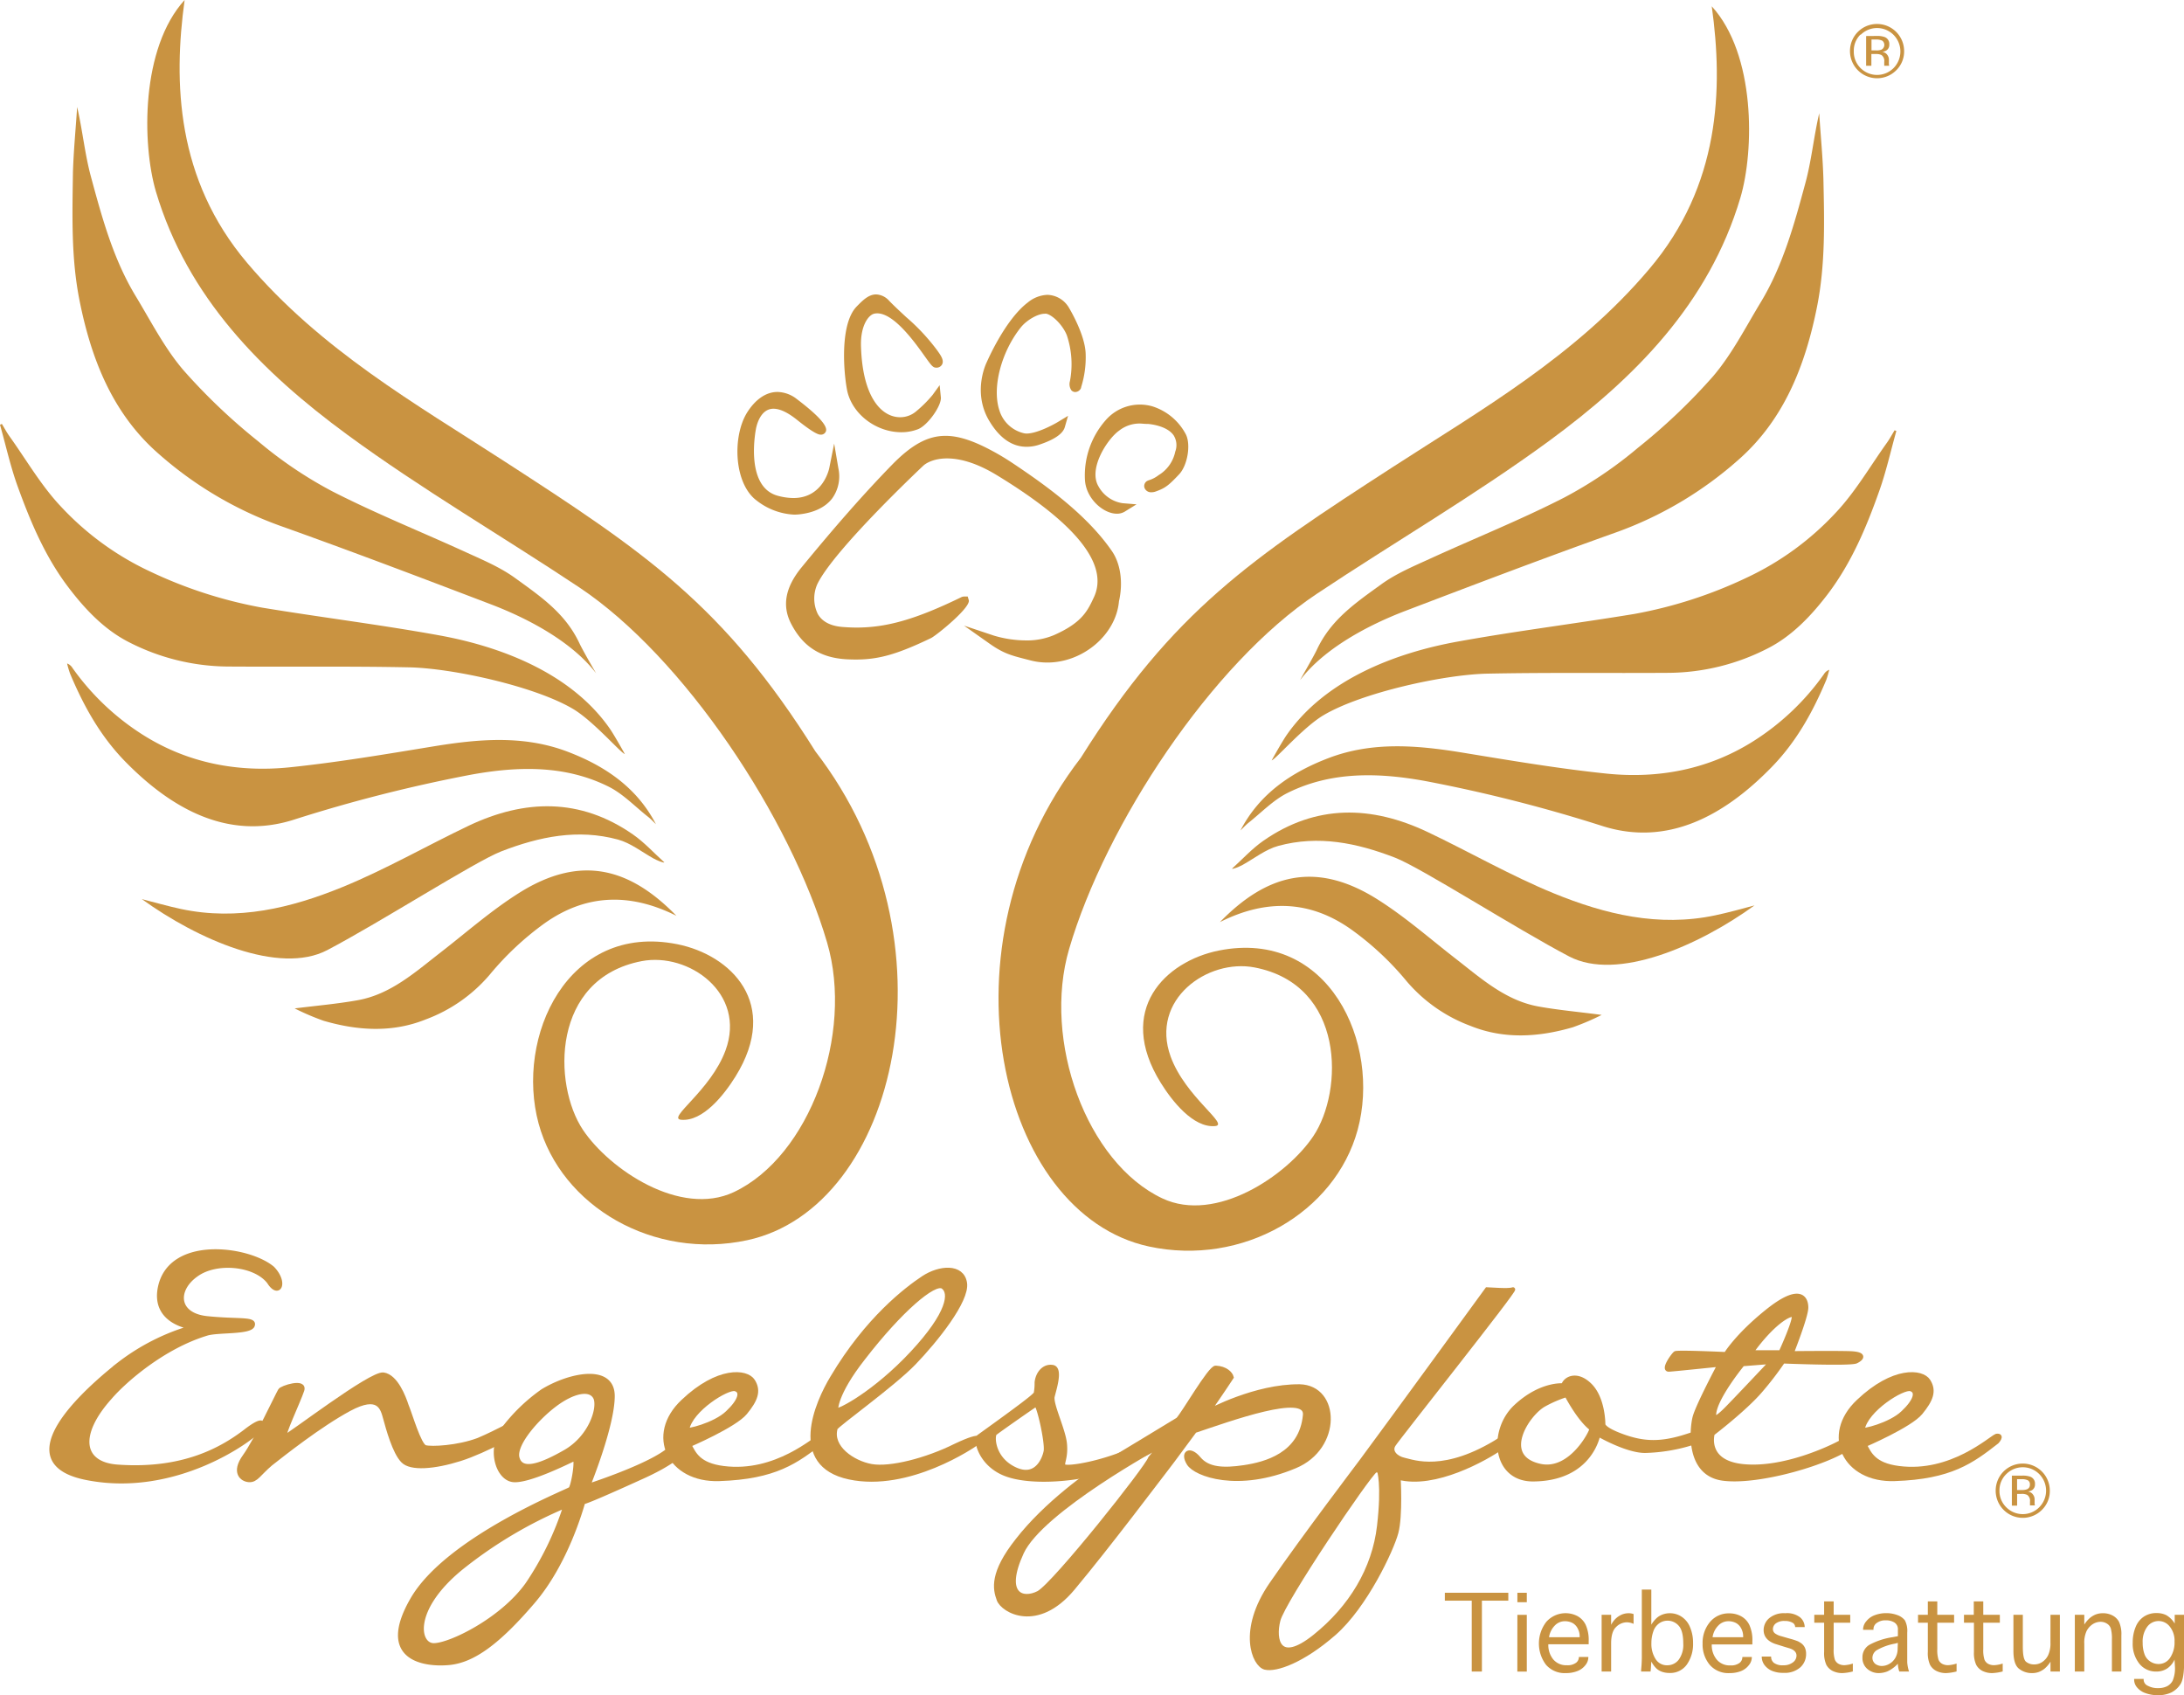 <svg id="Ebene_1" data-name="Ebene 1" xmlns="http://www.w3.org/2000/svg" viewBox="0 0 519.55 403.23"><defs><style>.cls-1,.cls-2{fill:#c99341;}.cls-2{stroke:#c99341;stroke-miterlimit:10;}</style></defs><path class="cls-1" d="M226.23,117.62c-5.82,0-11.31-4-12.77-9.33-.69-2.54-2.36-16,2.14-20.59,1.38-1.41,2.8-2.86,4.61-2.86a4.39,4.39,0,0,1,3.13,1.55c1.42,1.45,2.75,2.66,4,3.83a48.61,48.61,0,0,1,7.36,7.87c.88,1.23,1.72,2.39,1.21,3.39a1.48,1.48,0,0,1-1.41.78c-.79,0-1.16-.52-2.72-2.71-2.36-3.31-7.28-10.21-11.32-10.21a3.5,3.5,0,0,0-.65.07c-1.42.28-3.35,2.88-3.2,7.75.37,12.45,5.06,16.89,9.32,16.89a5.84,5.84,0,0,0,3.84-1.43,29.52,29.52,0,0,0,3.86-3.85l1.69-2.34.29,2.87c.21,2-3.15,6.72-5.44,7.6A10.89,10.89,0,0,1,226.23,117.62Z" transform="translate(-11.79 -14.81)"/><path class="cls-1" d="M256,121.08h0c-3.51,0-6.53-2.14-9-6.37-3.85-6.71-.64-13.4-.5-13.69s4.37-10.15,9.79-14.26a7.79,7.79,0,0,1,4.68-1.82,6.15,6.15,0,0,1,5,2.88c.16.26,4,6.58,4.09,11.23a23.54,23.54,0,0,1-1.09,7.89l0,.12a1.56,1.56,0,0,1-1.39,1,1.24,1.24,0,0,1-.94-.44,2.61,2.61,0,0,1-.32-2.16,21.62,21.62,0,0,0-.72-10.84c-.84-2.24-3.21-4.76-4.86-5.18a1.65,1.65,0,0,0-.47,0c-1.62,0-4.27,1.52-5.66,3.27-4.64,5.83-6.84,14.27-5.1,19.63a8,8,0,0,0,5.77,5.5,2.8,2.8,0,0,0,.75.09c2.37,0,6.19-2,7.46-2.77l2.38-1.44-.77,2.68c-.45,1.6-2.52,3-6.14,4.2A9.28,9.28,0,0,1,256,121.08Z" transform="translate(-11.79 -14.81)"/><path class="cls-1" d="M200.72,137.22a15.7,15.7,0,0,1-8.94-3.36c-5.37-4-5.83-15.12-2.28-20.9,2-3.17,4.53-4.92,7.24-4.92a7.68,7.68,0,0,1,4.63,1.71c3.44,2.61,7.43,6,6.91,7.61a1.24,1.24,0,0,1-1.2.84h0c-.39,0-1.29,0-5.68-3.52-2.19-1.76-4.08-2.65-5.61-2.65-3.19,0-4,4.17-4.07,4.34s-3,14.2,5.12,16.37a14.54,14.54,0,0,0,3.7.53c7,0,8.46-6.82,8.52-7.11l1.17-5.84,1,5.88a9,9,0,0,1-1.47,7.16c-1.63,2.13-4.4,3.45-8,3.81C201.39,137.2,201.05,137.22,200.72,137.22Z" transform="translate(-11.79 -14.81)"/><path class="cls-1" d="M260.93,172.4a15.86,15.86,0,0,1-4-.51l-1.21-.31c-3.37-.87-5.23-1.35-8.52-3.67l-6.08-4.29,7.06,2.36a27.09,27.09,0,0,0,7.65,1.16,16.46,16.46,0,0,0,6.75-1.29c6.64-2.95,7.94-5.76,9.45-9,3.58-7.73-4.18-17.49-23.08-29-4.4-2.68-8.4-4-11.88-4-3.73,0-5.47,1.58-5.55,1.65s-21.19,19.88-25.27,28.19a8.41,8.41,0,0,0,.07,7.13c1,1.82,3,2.87,5.79,3.11,1.2.1,2.34.15,3.47.15,7.2,0,14.16-2,24.83-7.19a1.67,1.67,0,0,1,.71-.19H242l.26.89c.41,1.81-7.8,8.43-9,9-9,4.31-13.37,5.34-19.8,5.05s-10.65-3-13.48-8.49c-2.2-4.27-1.38-8.64,2.48-13.37,8-9.75,14.78-17.47,21.42-24.3,4.77-4.91,8.61-7,12.84-7,3,0,6.43,1.07,10.95,3.49,1.66.88,3.31,1.87,4.89,2.92,8.44,5.62,17.86,12.5,23.7,20.94,2.1,3,2.74,7.53,1.72,12C277.28,165.73,269.49,172.4,260.93,172.4Z" transform="translate(-11.79 -14.81)"/><path class="cls-1" d="M277.48,137c-3.21,0-7.31-3.56-7.59-8a19.86,19.86,0,0,1,4.91-14.22,10.77,10.77,0,0,1,11.12-3.32,13.62,13.62,0,0,1,8,6.72c1.19,2.48.35,7.34-1.62,9.44-2.66,2.84-3.43,3.31-5.58,4.1a3,3,0,0,1-1,.18h0a1.65,1.65,0,0,1-1.69-1.12,1.4,1.4,0,0,1,.69-1.59l.27-.12a7.38,7.38,0,0,0,2.2-1.08l.23-.17a8.53,8.53,0,0,0,3.95-5.59,4.39,4.39,0,0,0-.39-3.88c-1.62-2.31-5.67-2.67-6.13-2.71l-.29,0c-.57,0-1.12-.09-1.68-.09a7.85,7.85,0,0,0-4.85,1.68c-2.69,1.87-7.45,9-4.92,13.27a7.87,7.87,0,0,0,5.72,4l3.33.27-2.83,1.75A3.56,3.56,0,0,1,277.48,137Z" transform="translate(-11.79 -14.81)"/><path class="cls-2" d="M75.78,319.73c-3.35-4.32-12.53-5.18-17.28-1.73-5.08,3.57-4.86,9.61,2.59,10.37s11.45,0,10.8,1.73-8.42,1.08-11,1.94C50.61,335.17,41.43,343.17,38,347.16c-8.1,9-6.91,16,1.94,16.53,15.66,1.08,24.84-4.32,30.24-8.43,4-3.13,4.86-2.37,3-.1-1.51,1.83-19.44,15.33-40.61,11.23-17-3.24-5.51-16.74,7.56-27.11a51.78,51.78,0,0,1,17.28-8.75s-9.29-1.08-7.56-9.5c2.48-11.88,21-9.4,26.78-4.54C80,320,78.05,323.4,75.78,319.73Z" transform="translate(-11.79 -14.81)"/><path class="cls-2" d="M83.66,345.54c-.86,2.6-4.86,11-4.1,11S100,341.33,103,341.76s4.86,5.4,5.5,7.35c.87,2.05,3,9.5,4.43,9.93s7.78.11,12.64-1.72c4.64-1.95,9.39-4.76,10-4.65s1.51,1.62,1,1.95-9.18,5.29-15.33,7.23-11.77,2.38-13.61.43c-2-2-3.56-7.77-4.21-10.15s-1.51-5.94-8.54-2.16-15.87,10.8-18.68,13c-2.81,2.38-3.46,4-5.18,3.89S67.25,365,70,361.2s7.77-14.58,8.42-15.66C78.69,344.9,84.53,343,83.66,345.54Z" transform="translate(-11.79 -14.81)"/><path class="cls-2" d="M163.91,366.39c-10.69,4.86-13.07,5.72-13.39,5.72-.44,1.41-4,14.47-12,23.76-8.32,9.72-14.26,13.94-19.87,14.48s-17.07-.76-8.75-15.13,36.93-25.7,37.58-26.24,1.84-7.56.87-7.13-10.8,5.4-14.48,5-5.83-7.34-2.37-12.1a42,42,0,0,1,9.39-9.07c6.59-4,16.64-5.94,16.64,1.19s-5.83,21.38-5.83,21.38,15.11-4.86,19.44-8.85S179.79,359.37,163.91,366.39ZM146.3,373a104.09,104.09,0,0,0-24.84,14.79c-12,9.83-10.36,18.36-6.48,18.36s16.2-6,22.25-14.47A72.53,72.53,0,0,0,146.3,373Zm7.13-25.71c-1.19-2.48-5.29-1.62-9.61,1.62s-9.5,9.18-9,12.42c.75,3.78,5.4,2.27,11.44-1.19S154.51,349.75,153.43,347.27Z" transform="translate(-11.79 -14.81)"/><path class="cls-2" d="M207.22,357.75c-5.94,4.64-11,8.42-24.3,8.85-11.88.44-17.18-10.47-8.64-18.46,8.31-7.89,15.12-7.24,16.63-4.86s.65,4.53-1.84,7.56-13.28,7.66-13.28,7.66c1.08,2.06,2.16,4.76,8.1,5.51,12.53,1.62,21.92-7.23,23.22-7.67C208.73,356.13,207.22,357.75,207.22,357.75Zm-22.36-6.91c3-2.81,3.67-5.08,1.84-5.62s-10.59,4.86-11.45,9.61C175,355.37,181.84,353.75,184.86,350.84Z" transform="translate(-11.79 -14.81)"/><path class="cls-2" d="M244.26,358c-.86.65-16.31,11.24-30.46,8.21s-7.66-17.71-4-23.76c8.32-14,17.71-21.06,21.6-23.65s9.29-3,9.94,1.19-7,13.71-12.1,19-18.47,14.79-18.68,15.55c-1.3,4.53,4.1,8.21,8.53,9s13.07-1.4,20-4.86C246.1,355.37,245,357.32,244.26,358Zm-33.59-7.77c.65.43,9.4-4.21,18.15-13.61s9.39-14.36,7.23-15.77c-2.05-1.19-9.93,5.4-18.9,17C210.35,346.52,210.67,350.19,210.67,350.19Z" transform="translate(-11.79 -14.81)"/><path class="cls-2" d="M288.11,358c-1,1.73-10.26,5.73-15.77,7.24s-16.09,2.48-21.81,0-6.81-8.21-5.84-8.75c10.05-7.23,13.18-9.61,13.51-10.26a13.44,13.44,0,0,0,.21-2.59c.22-2.16,1.73-4,3.78-3.67s.43,5.18,0,7,2.59,7.88,2.92,11.23-.76,4.64-.33,5.29,6.05-.11,12-2.16S289,356.24,288.11,358Zm-29.91-9.07c-.44.22-9.08,6.27-9.72,6.81s-.65,6,4.75,8.53,7.13-3,7.34-4.32C260.89,357.75,258.84,348.68,258.2,348.89Z" transform="translate(-11.79 -14.81)"/><path class="cls-2" d="M319.86,363.58c-13.6,5.72-23.65,1.94-25.27-.65s.22-3.78,2.38-1.19,5.83,2.81,10.8,2.06,13.61-2.92,14.47-12.42c.54-5.73-17.93,1-26.24,3.78-2.27,3-4.65,6.37-7,9.39-.87,1.08-13.51,17.93-22,28.08s-16.63,5.29-17.6,2.7-1.73-6.37,4.43-14.15c6.69-8.64,17.28-16.2,20.62-18.14S292,352.45,292,352.45c1.3-1.29,7.67-12.42,9-12.31,2.38.11,3.57,1.41,3.78,2.27,0,0-2.26,3.46-5.5,8.1,0,0,11.12-6.05,21.7-5.94C330.13,344.79,330.56,359.15,319.86,363.58ZM288,358.5S259.49,374,254.85,384.1s.21,11.56,4,9.61c3.89-2.16,25.92-29.91,26.57-32.07Z" transform="translate(-11.79 -14.81)"/><path class="cls-2" d="M369.22,358.94c-4.1,2.91-16.2,9.61-24.73,7.34,0,0,.54,9-.54,13.07s-7.35,17.49-14.8,24-13.82,8.75-16.41,8.11-6.16-8.75,1.51-19.88,20.73-28.29,21.6-29.48c7.45-10.05,29.7-40.61,29.7-40.61.76,0,5.08.43,6.16,0s-27.44,35.42-28.41,37,.54,3.14,2.59,3.57,9.51,3.56,22.79-4.86C368.68,357.21,373.33,356,369.22,358.94Zm-29.38,5.61H339c-1.84,1.3-21.92,31-23.11,35.64s0,10.8,8.64,3.89,14.15-16.09,15.33-26.24S339.84,364.55,339.84,364.55Z" transform="translate(-11.79 -14.81)"/><path class="cls-2" d="M414.26,358.07a40.79,40.79,0,0,1-11.13,1.84C398.71,359.91,392,356,392,356s-1.73,10.69-15.66,10.69c-9.18-.11-10-11.66-4-17.28s11.34-5.07,11.34-5.07c.44-1.63,3.24-3.14,6.38,0s3.13,9.18,3.13,9.18-.43,1.08,4.64,2.91,9.18,1.95,15.45-.11S415.88,357.53,414.26,358.07Zm-23.87-3.45c-3-2.27-5.94-8-5.94-8a28.79,28.79,0,0,0-5.29,2.27c-4,2.16-10.7,12.42-1.08,14.58C385.64,365.2,390.71,354.83,390.39,354.62Z" transform="translate(-11.79 -14.81)"/><path class="cls-2" d="M452.49,358.5c-5.08,4.11-22.46,9.18-30.89,8s-7.34-11.78-6.69-14.48,5.94-12.63,5.94-12.63-10.37,1.08-12,1.19,1-3.57,1.51-3.89,12,.21,12,.21,2.59-4.32,9.61-10c8.1-6.59,9.5-3.24,9.5-1.08S438,336.69,438,336.69s9.72-.11,13.71,0,3,1.29,1.62,1.94-17.38,0-17.38,0a77.49,77.49,0,0,1-5.3,6.91c-3.78,4.43-11.44,10.26-11.44,10.26s-2.06,6.92,7.45,7.78,20.52-4.32,23.22-5.83S457.46,354.29,452.49,358.5Zm-32.94-6.91c.11.76.86.43,2.81-1.51s10.8-11.34,10.8-11.34l-6.81.54S419.33,347.81,419.55,351.59Zm8.86-15.12h7s3.88-8.42,3-8.86S433.48,329.45,428.41,336.47Z" transform="translate(-11.79 -14.81)"/><path class="cls-2" d="M486.84,357.75c-5.94,4.64-11,8.42-24.31,8.85-11.88.44-17.17-10.47-8.64-18.46,8.32-7.89,15.12-7.24,16.64-4.86s.64,4.53-1.84,7.56-13.28,7.66-13.28,7.66c1.08,2.06,2.16,4.76,8.1,5.51,12.52,1.62,21.92-7.23,23.22-7.67C488.35,356.13,486.84,357.75,486.84,357.75Zm-22.36-6.91c3-2.81,3.67-5.08,1.83-5.62s-10.58,4.86-11.44,9.61C454.65,355.37,461.45,353.75,464.48,350.84Z" transform="translate(-11.79 -14.81)"/><path class="cls-1" d="M149.65,167.86c-3.32-7.09-9-11-15.32-15.56-3.44-2.5-7.49-4.22-11.4-6-10.68-4.9-21.62-9.27-32.07-14.61a98.6,98.6,0,0,1-17.6-11.87,141.15,141.15,0,0,1-17.87-17c-4.48-5.25-7.7-11.6-11.31-17.56-5.32-8.77-8-18.6-10.64-28.36-1.47-5.4-2-11.06-3.3-16.64-.33,5.21-.85,10.42-1,15.64C29,66,28.69,76.11,30.69,86.19c2.78,14,7.86,26.92,18.7,36.44a89.22,89.22,0,0,0,29,17.23c16.84,6,33.53,12.34,50.22,18.71,8.89,3.39,19.3,8.92,25,16.41C153.66,175.08,150.47,169.61,149.65,167.86Z" transform="translate(-11.79 -14.81)"/><path class="cls-1" d="M11.79,115.83c1.38,4.89,2.47,9.88,4.19,14.64,3.06,8.45,6.54,16.74,12.05,24,4,5.27,8.61,10.14,14.48,13.11a52.32,52.32,0,0,0,23.37,5.77c14.39.1,28.78-.1,43.16.19,10.42.2,30,4.52,39.06,9.89,4.84,2.87,11.33,10.45,12.33,10.74-.79-1.44-2.67-4.75-3.61-6.1-9.14-13.08-25.67-19.43-40.51-22.13-14-2.54-28.1-4.28-42.12-6.59a106.34,106.34,0,0,1-26.83-8.67,68.44,68.44,0,0,1-21-15.3c-4.75-5-8.28-11.16-12.33-16.82-.66-.93-1.2-1.94-1.79-2.91Z" transform="translate(-11.79 -14.81)"/><path class="cls-1" d="M167.82,210.84c-4.54-8.74-12.11-13.83-20.92-17.2-10.45-4-21.14-3.07-31.91-1.31-11.42,1.87-22.86,3.81-34.36,5-12.26,1.24-24.12-1-34.68-7.63a59.43,59.43,0,0,1-16.91-16,2.58,2.58,0,0,0-1.29-1.08,21.74,21.74,0,0,0,.71,2.42c3.21,7.64,7.13,14.74,13,20.79,11.43,11.71,24.81,18.78,40.07,14a359.09,359.09,0,0,1,42.29-10.75c11-2,22.3-2.37,32.75,2.84,3.44,1.72,6.26,4.71,9.34,7.14C166.63,209.62,167.2,210.25,167.82,210.84Z" transform="translate(-11.79 -14.81)"/><path class="cls-1" d="M45.53,228.67c13.26,9.59,32.68,18.13,44.12,12.13,12.73-6.68,35.05-21,41.35-23.47,9.14-3.54,18.27-5.41,27.81-2.82,3,.82,5.66,2.94,8.45,4.5.74.41,2.39,1.11,2.57.92-2.48-2.23-4.75-4.75-7.46-6.63-12.54-8.73-25.72-8.42-39.07-2.09-10,4.77-19.74,10.38-30,14.58-12.22,5-25,8.09-38.42,5.24C51.73,230.36,48.64,229.46,45.53,228.67Z" transform="translate(-11.79 -14.81)"/><path class="cls-1" d="M172.7,232.64c-10.9-11.19-22.57-14.77-37.39-5.46-6.71,4.22-12.58,9.43-18.8,14.25-5.94,4.61-11.79,9.89-19.62,11.29-4.84.87-9.75,1.29-15,1.95a59.24,59.24,0,0,0,6.88,2.94c8.11,2.36,16.35,2.89,24.32-.33a36.76,36.76,0,0,0,15.19-10.62,70,70,0,0,1,13.08-12.25C151,227.58,161.43,227,172.7,232.64Z" transform="translate(-11.79 -14.81)"/><path class="cls-1" d="M172.92,239.4c12.72,2.55,24.63,14.1,13.83,31.48-2.71,4.36-7.73,10.72-12.9,10.28-3.58-.3,7-6.87,10.54-16.52,5-13.59-8.79-23.35-19.93-21.22-21.56,4.13-21.18,29.37-14,40.13,6.28,9.38,23.16,20.81,35.91,14.81,18-8.49,28.58-37.56,22.18-59.35-8.7-29.67-34-67.84-58.92-84.46-18.36-12.22-37.49-23.33-55.25-36.36-20.32-14.91-38-32.63-45.5-57.81C45.54,49,45.29,26.23,55.71,14.81,53,34.44,53.74,57.42,70.55,77.3c17.54,20.73,40.2,33.61,61,47.09,33.54,21.7,52.35,34.24,74.21,69.14,34.72,45,19.53,108.58-16.19,116.27-22.26,4.79-44.28-8-49.65-27.74C134.34,261.52,146.77,234.18,172.92,239.4Z" transform="translate(-11.79 -14.81)"/><path class="cls-1" d="M361.9,412.4V395.54h-6.4v-1.88h15.1v1.88h-6.28V412.4Z" transform="translate(-11.79 -14.81)"/><path class="cls-1" d="M372.76,395.91v-2.25H375v2.25Zm0,3H375v13.5h-2.25Z" transform="translate(-11.79 -14.81)"/><path class="cls-1" d="M387.4,408.93h2.24v.13a3,3,0,0,1-.71,1.83A4.37,4.37,0,0,1,387,412.3a7.25,7.25,0,0,1-2.69.47,5.87,5.87,0,0,1-4.76-2,8.42,8.42,0,0,1,.1-10.2,6.13,6.13,0,0,1,7.34-1.39,4.73,4.73,0,0,1,2,2.07,8.78,8.78,0,0,1,.73,3.94v.73h-9.6a5.42,5.42,0,0,0,1.16,3.58,4,4,0,0,0,3.25,1.4,3.36,3.36,0,0,0,2.16-.57,1.67,1.67,0,0,0,.69-1.28Zm-7.11-4.69h7.29V404a3.87,3.87,0,0,0-.46-1.82,3,3,0,0,0-1.25-1.33,3.94,3.94,0,0,0-1.87-.42,3.28,3.28,0,0,0-2.31,1A5,5,0,0,0,380.29,404.24Z" transform="translate(-11.79 -14.81)"/><path class="cls-1" d="M395.06,412.4H392.8V398.9h2.26v2.39a5.55,5.55,0,0,1,1.22-1.6,5.08,5.08,0,0,1,1.4-.87,4.19,4.19,0,0,1,1.52-.29,3.35,3.35,0,0,1,1.2.2v2.33a3.9,3.9,0,0,0-1.69-.37,3.63,3.63,0,0,0-2.46,1.11c-.79.73-1.19,2.05-1.19,3.94Z" transform="translate(-11.79 -14.81)"/><path class="cls-1" d="M404.44,412.4h-2.25c0-.44.07-1,.11-1.62s.05-1.16.06-1.56,0-.67,0-.8V392.9h2.26v8.35a7.21,7.21,0,0,1,1.38-1.67,4.3,4.3,0,0,1,1.4-.78,4.93,4.93,0,0,1,1.63-.27,5,5,0,0,1,2.81.84,5.37,5.37,0,0,1,2,2.5,9.43,9.43,0,0,1,.71,3.75,8.44,8.44,0,0,1-1.48,5.12,4.84,4.84,0,0,1-4.15,2,5.35,5.35,0,0,1-1.63-.24,4,4,0,0,1-1.36-.74,6.17,6.17,0,0,1-1.3-1.74l-.08,1Q404.52,411.85,404.44,412.4Zm.2-6.74a6.62,6.62,0,0,0,1,3.77,3.14,3.14,0,0,0,2.78,1.48,3.39,3.39,0,0,0,2.71-1.31,6,6,0,0,0,1.09-3.9c0-2-.37-3.42-1.1-4.21a3.51,3.51,0,0,0-2.65-1.19,3.46,3.46,0,0,0-2,.65,3.85,3.85,0,0,0-1.38,1.93A8.23,8.23,0,0,0,404.64,405.66Z" transform="translate(-11.79 -14.81)"/><path class="cls-1" d="M426.3,408.93h2.23v.13a3,3,0,0,1-.71,1.83,4.4,4.4,0,0,1-1.88,1.41,7.25,7.25,0,0,1-2.69.47,5.85,5.85,0,0,1-4.76-2,7.55,7.55,0,0,1-1.67-5,7.67,7.67,0,0,1,1.76-5.16,5.79,5.79,0,0,1,4.57-2.05,5.85,5.85,0,0,1,2.78.66,4.66,4.66,0,0,1,2,2.07,8.65,8.65,0,0,1,.73,3.94v.73H419a5.38,5.38,0,0,0,1.17,3.58,4,4,0,0,0,3.24,1.4,3.37,3.37,0,0,0,2.17-.57,1.67,1.67,0,0,0,.69-1.28Zm-7.11-4.69h7.28V404a4,4,0,0,0-.45-1.82,3.07,3.07,0,0,0-1.26-1.33,3.93,3.93,0,0,0-1.86-.42,3.28,3.28,0,0,0-2.31,1A4.94,4.94,0,0,0,419.19,404.24Z" transform="translate(-11.79 -14.81)"/><path class="cls-1" d="M430.88,408.83h2.24v.06a1.83,1.83,0,0,0,.67,1.45,3.45,3.45,0,0,0,2.24.57,3.56,3.56,0,0,0,2.26-.68,2,2,0,0,0,.87-1.6c0-.82-.56-1.41-1.69-1.76l-1.17-.35-.76-.24L434,405.8c-1.77-.66-2.66-1.75-2.66-3.27a3.7,3.7,0,0,1,1.29-2.79,5.41,5.41,0,0,1,3.84-1.21,5.08,5.08,0,0,1,3.57,1,3.11,3.11,0,0,1,1.07,2.3v0h-2.27v0a1.19,1.19,0,0,0-.68-1.07,3.65,3.65,0,0,0-1.81-.39,3.35,3.35,0,0,0-2.08.56,1.71,1.71,0,0,0-.72,1.38,1.28,1.28,0,0,0,.47,1,4.47,4.47,0,0,0,1.57.7l1.07.31.8.23a17,17,0,0,1,2.05.66,7.29,7.29,0,0,1,.81.49,2.78,2.78,0,0,1,.85,1.06,3.57,3.57,0,0,1,.27,1.45,4.22,4.22,0,0,1-1.38,3.2,5.6,5.6,0,0,1-4,1.3,6.77,6.77,0,0,1-2.77-.49,4.45,4.45,0,0,1-1.75-1.37,3.32,3.32,0,0,1-.65-2Z" transform="translate(-11.79 -14.81)"/><path class="cls-1" d="M452.56,410.5v1.88a11.61,11.61,0,0,1-2.5.39,5.16,5.16,0,0,1-2.28-.5,3.48,3.48,0,0,1-1.53-1.48,6.78,6.78,0,0,1-.52-3.07v-6.93h-2.34V398.9h2.34v-3.18H448v3.18h3.94v1.89H448v6.29a7.38,7.38,0,0,0,.28,2.48,2,2,0,0,0,.88,1,2.87,2.87,0,0,0,1.42.33A7.75,7.75,0,0,0,452.56,410.5Z" transform="translate(-11.79 -14.81)"/><path class="cls-1" d="M463.62,412.4a6,6,0,0,1-.35-1.86,7.79,7.79,0,0,1-2.52,1.84,5.68,5.68,0,0,1-2,.39,4.09,4.09,0,0,1-2.75-1,3.36,3.36,0,0,1-1.15-2.71,3.4,3.4,0,0,1,1.62-3,16.83,16.83,0,0,1,5.6-1.84l1.21-.23v-1.51a1.87,1.87,0,0,0-.84-1.75,3.74,3.74,0,0,0-2-.51,3.45,3.45,0,0,0-2.18.62,1.76,1.76,0,0,0-.79,1.44v.2H455v-.2a3,3,0,0,1,.76-1.84,4.53,4.53,0,0,1,2-1.44,7.61,7.61,0,0,1,2.73-.49,7.39,7.39,0,0,1,2.68.47,3.9,3.9,0,0,1,1.77,1.24,5.38,5.38,0,0,1,.56,2.92v5.24c0,.58,0,1.19,0,1.82a9,9,0,0,0,.43,2.2Zm-.35-6.82-.68.18a13.45,13.45,0,0,0-4.37,1.58,2.19,2.19,0,0,0-1,1.78,1.84,1.84,0,0,0,.28,1,1.77,1.77,0,0,0,.83.71,2.62,2.62,0,0,0,1.1.25,3.66,3.66,0,0,0,1.87-.54,3.76,3.76,0,0,0,1.41-1.47,4.35,4.35,0,0,0,.51-2.15Z" transform="translate(-11.79 -14.81)"/><path class="cls-1" d="M477.24,410.5v1.88a11.77,11.77,0,0,1-2.51.39,5.08,5.08,0,0,1-2.27-.5,3.45,3.45,0,0,1-1.54-1.48,6.78,6.78,0,0,1-.52-3.07v-6.93h-2.33V398.9h2.33v-3.18h2.25v3.18h4v1.89h-4v6.29a7.66,7.66,0,0,0,.28,2.48,2,2,0,0,0,.88,1,2.88,2.88,0,0,0,1.43.33A7.83,7.83,0,0,0,477.24,410.5Z" transform="translate(-11.79 -14.81)"/><path class="cls-1" d="M488.21,410.5v1.88a11.61,11.61,0,0,1-2.5.39,5.12,5.12,0,0,1-2.28-.5,3.48,3.48,0,0,1-1.53-1.48,6.76,6.76,0,0,1-.53-3.07v-6.93H479V398.9h2.33v-3.18h2.26v3.18h3.94v1.89h-3.94v6.29a7.38,7.38,0,0,0,.28,2.48,2,2,0,0,0,.87,1,2.93,2.93,0,0,0,1.43.33A7.75,7.75,0,0,0,488.21,410.5Z" transform="translate(-11.79 -14.81)"/><path class="cls-1" d="M499.58,398.9h2.23v13.5h-2.23v-2.35a7,7,0,0,1-1.38,1.64,5.13,5.13,0,0,1-1.4.81,4.39,4.39,0,0,1-1.55.27,4.87,4.87,0,0,1-3.19-1.06c-.87-.7-1.3-2.12-1.3-4.24V398.9H493v7.62c0,2,.26,3.16.79,3.57a3,3,0,0,0,1.93.62,3.39,3.39,0,0,0,1.9-.58,4.06,4.06,0,0,0,1.41-1.64,6.59,6.59,0,0,0,.54-2.94Z" transform="translate(-11.79 -14.81)"/><path class="cls-1" d="M507.62,412.4h-2.25V398.9h2.25v2.33a7.14,7.14,0,0,1,1.39-1.62,5.24,5.24,0,0,1,1.4-.81,4.63,4.63,0,0,1,1.62-.27,4.79,4.79,0,0,1,2.28.52,3.71,3.71,0,0,1,1.57,1.52,7.12,7.12,0,0,1,.56,3.25v8.58h-2.25v-7.63a9.06,9.06,0,0,0-.25-2.57A2.07,2.07,0,0,0,513,401a2.79,2.79,0,0,0-1.51-.43,3.49,3.49,0,0,0-1.89.58,4.33,4.33,0,0,0-1.44,1.63,6.54,6.54,0,0,0-.54,3Z" transform="translate(-11.79 -14.81)"/><path class="cls-1" d="M529.09,409.55a5,5,0,0,1-1.78,2.14,4.64,4.64,0,0,1-2.61.71,5,5,0,0,1-4-1.89,7.55,7.55,0,0,1-1.56-5,9.52,9.52,0,0,1,.7-3.72,5.24,5.24,0,0,1,2-2.48,5.33,5.33,0,0,1,3-.82,5.11,5.11,0,0,1,2.29.5,5.68,5.68,0,0,1,2,2V398.9h2.25v11q0,4.15-.87,5.49a5.49,5.49,0,0,1-2.21,2,7.22,7.22,0,0,1-3.13.64,8.5,8.5,0,0,1-3-.5,4.5,4.5,0,0,1-2-1.36,2.82,2.82,0,0,1-.69-1.79v-.22h2.26v.2a1.62,1.62,0,0,0,1,1.43,4.87,4.87,0,0,0,2.46.55,4.72,4.72,0,0,0,2.07-.42,3.17,3.17,0,0,0,1.38-1.36,7.62,7.62,0,0,0,.53-3.39Zm0-4.3a5.31,5.31,0,0,0-1.11-3.51,3.35,3.35,0,0,0-5.38,0,5.9,5.9,0,0,0-1.09,3.81,7.75,7.75,0,0,0,.43,2.71A3.39,3.39,0,0,0,523.3,410a3.52,3.52,0,0,0,2,.61,3.24,3.24,0,0,0,2.75-1.51A6.54,6.54,0,0,0,529.09,405.25Z" transform="translate(-11.79 -14.81)"/><path class="cls-1" d="M325.05,169.36c3.32-7.09,9-11,15.32-15.56,3.44-2.5,7.49-4.22,11.4-6,10.68-4.9,21.62-9.27,32.07-14.61a98.6,98.6,0,0,0,17.6-11.87,141.15,141.15,0,0,0,17.87-17c4.48-5.25,7.7-11.6,11.31-17.56,5.32-8.77,8-18.6,10.64-28.36,1.47-5.4,2-11.06,3.3-16.64.33,5.21.85,10.42,1,15.64.22,10.13.49,20.25-1.51,30.33-2.79,14-7.86,26.92-18.7,36.44a89.22,89.22,0,0,1-29,17.23c-16.84,6-33.53,12.34-50.23,18.71-8.88,3.39-19.29,8.92-25,16.41C321,176.58,324.23,171.11,325.05,169.36Z" transform="translate(-11.79 -14.81)"/><path class="cls-1" d="M462.91,117.33c-1.38,4.89-2.47,9.88-4.2,14.64-3,8.45-6.53,16.74-12,24-4,5.27-8.61,10.14-14.48,13.11a52.32,52.32,0,0,1-23.37,5.77c-14.39.1-28.78-.1-43.16.19-10.42.2-30,4.52-39.06,9.89-4.84,2.87-11.33,10.45-12.33,10.74.79-1.44,2.67-4.75,3.61-6.1,9.14-13.08,25.67-19.43,40.51-22.13,14-2.54,28.1-4.28,42.12-6.59a106.34,106.34,0,0,0,26.83-8.67,68.44,68.44,0,0,0,21-15.3c4.75-5,8.28-11.16,12.33-16.82.66-.93,1.2-1.94,1.79-2.91Z" transform="translate(-11.79 -14.81)"/><path class="cls-1" d="M306.88,212.34c4.54-8.74,12.11-13.83,20.92-17.2,10.45-4,21.14-3.07,31.91-1.31,11.42,1.87,22.86,3.81,34.36,5,12.26,1.24,24.12-1,34.68-7.63a59.43,59.43,0,0,0,16.91-16,2.53,2.53,0,0,1,1.29-1.08,24.1,24.1,0,0,1-.71,2.42c-3.21,7.64-7.13,14.74-13.05,20.79-11.43,11.71-24.82,18.78-40.07,14a359.09,359.09,0,0,0-42.29-10.75c-11-2-22.3-2.37-32.75,2.84-3.44,1.72-6.26,4.71-9.34,7.14C308.07,211.12,307.5,211.75,306.88,212.34Z" transform="translate(-11.79 -14.81)"/><path class="cls-1" d="M429.17,230.17c-13.26,9.59-32.68,18.13-44.12,12.13-12.73-6.68-35.05-21-41.35-23.47-9.14-3.54-18.27-5.41-27.81-2.82-3,.82-5.66,2.94-8.45,4.5-.74.41-2.39,1.11-2.57.92,2.47-2.23,4.75-4.75,7.45-6.63,12.55-8.73,25.73-8.42,39.08-2.09,10.05,4.77,19.74,10.38,30,14.58,12.22,5,25,8.09,38.42,5.24C423,231.86,426.06,231,429.17,230.17Z" transform="translate(-11.79 -14.81)"/><path class="cls-1" d="M302,234.14c10.9-11.19,22.57-14.77,37.39-5.46,6.71,4.22,12.58,9.43,18.8,14.25,5.94,4.61,11.79,9.89,19.62,11.29,4.84.87,9.75,1.29,15,2a59.24,59.24,0,0,1-6.88,2.94c-8.11,2.36-16.35,2.89-24.32-.33a36.76,36.76,0,0,1-15.19-10.62,69.74,69.74,0,0,0-13.09-12.25C323.7,229.08,313.27,228.46,302,234.14Z" transform="translate(-11.79 -14.81)"/><path class="cls-1" d="M334.76,283.56c-5.37,19.71-27.39,32.53-49.65,27.74-35.72-7.69-50.91-71.25-16.19-116.27,21.86-34.9,40.67-47.44,74.21-69.14,20.82-13.48,43.48-26.36,61-47.09C421,58.92,421.73,35.94,419,16.31c10.42,11.42,10.17,34.23,6.8,45.57-7.5,25.18-25.18,42.9-45.5,57.81-17.76,13-36.9,24.14-55.25,36.36-25,16.62-50.22,54.79-58.92,84.46-6.4,21.79,4.13,50.86,22.18,59.35,12.75,6,29.63-5.43,35.91-14.81,7.21-10.76,7.59-36-14-40.13-11.15-2.13-24.89,7.63-19.94,21.22,3.52,9.65,14.12,16.22,10.55,16.52-5.17.44-10.19-5.92-12.9-10.28-10.8-17.38,1.1-28.93,13.83-31.48C327.93,235.68,340.36,263,334.76,283.56Z" transform="translate(-11.79 -14.81)"/><path class="cls-1" d="M462.89,31.52a6.43,6.43,0,0,1-9.13,0,6.48,6.48,0,0,1,0-9.13,6.45,6.45,0,0,1,11,4.55A6.26,6.26,0,0,1,462.89,31.52ZM454.4,23A5.37,5.37,0,0,0,452.79,27a5.44,5.44,0,0,0,1.6,4,5.55,5.55,0,0,0,7.86,0,5.61,5.61,0,0,0,0-7.89,5.54,5.54,0,0,0-7.85,0Zm3.8.36a5.35,5.35,0,0,1,1.93.26,1.74,1.74,0,0,1,1.1,1.79,1.55,1.55,0,0,1-.69,1.4,2.65,2.65,0,0,1-1,.34,1.69,1.69,0,0,1,1.21.7,1.91,1.91,0,0,1,.39,1.09v.52a4.88,4.88,0,0,0,0,.53,1.09,1.09,0,0,0,.06.37l0,.09h-1.17l0-.07s0,0,0-.08l0-.23v-.56a1.71,1.71,0,0,0-.67-1.62,3,3,0,0,0-1.39-.23h-1v2.79h-1.25V23.38Zm1.35,1.12a3.2,3.2,0,0,0-1.51-.27H457V26.8h1.13a3.3,3.3,0,0,0,1.19-.16,1.27,1.27,0,0,0,.26-2.14Z" transform="translate(-11.79 -14.81)"/><path class="cls-1" d="M497.55,373.94a6.43,6.43,0,0,1-9.13,0,6.48,6.48,0,0,1,0-9.13,6.45,6.45,0,0,1,11,4.55A6.26,6.26,0,0,1,497.55,373.94Zm-8.49-8.5a5.35,5.35,0,0,0-1.62,3.93,5.43,5.43,0,0,0,1.61,3.95,5.53,5.53,0,0,0,7.86,0,5.6,5.6,0,0,0,0-7.88,5.54,5.54,0,0,0-7.85,0Zm3.8.36a5.35,5.35,0,0,1,1.93.26,1.75,1.75,0,0,1,1.1,1.79,1.56,1.56,0,0,1-.69,1.4,2.71,2.71,0,0,1-1,.34,1.69,1.69,0,0,1,1.21.7,1.91,1.91,0,0,1,.39,1.09v.52c0,.17,0,.34,0,.53a1.31,1.31,0,0,0,.07.37l0,.09h-1.17l0-.07s0-.05,0-.08l0-.23V372a1.71,1.71,0,0,0-.67-1.62,3,3,0,0,0-1.39-.23h-1v2.79h-1.25V365.8Zm1.35,1.12a3.22,3.22,0,0,0-1.52-.27h-1.06v2.57h1.13a3.3,3.3,0,0,0,1.19-.16,1.09,1.09,0,0,0,.73-1.11A1.08,1.08,0,0,0,494.21,366.92Z" transform="translate(-11.79 -14.81)"/></svg>